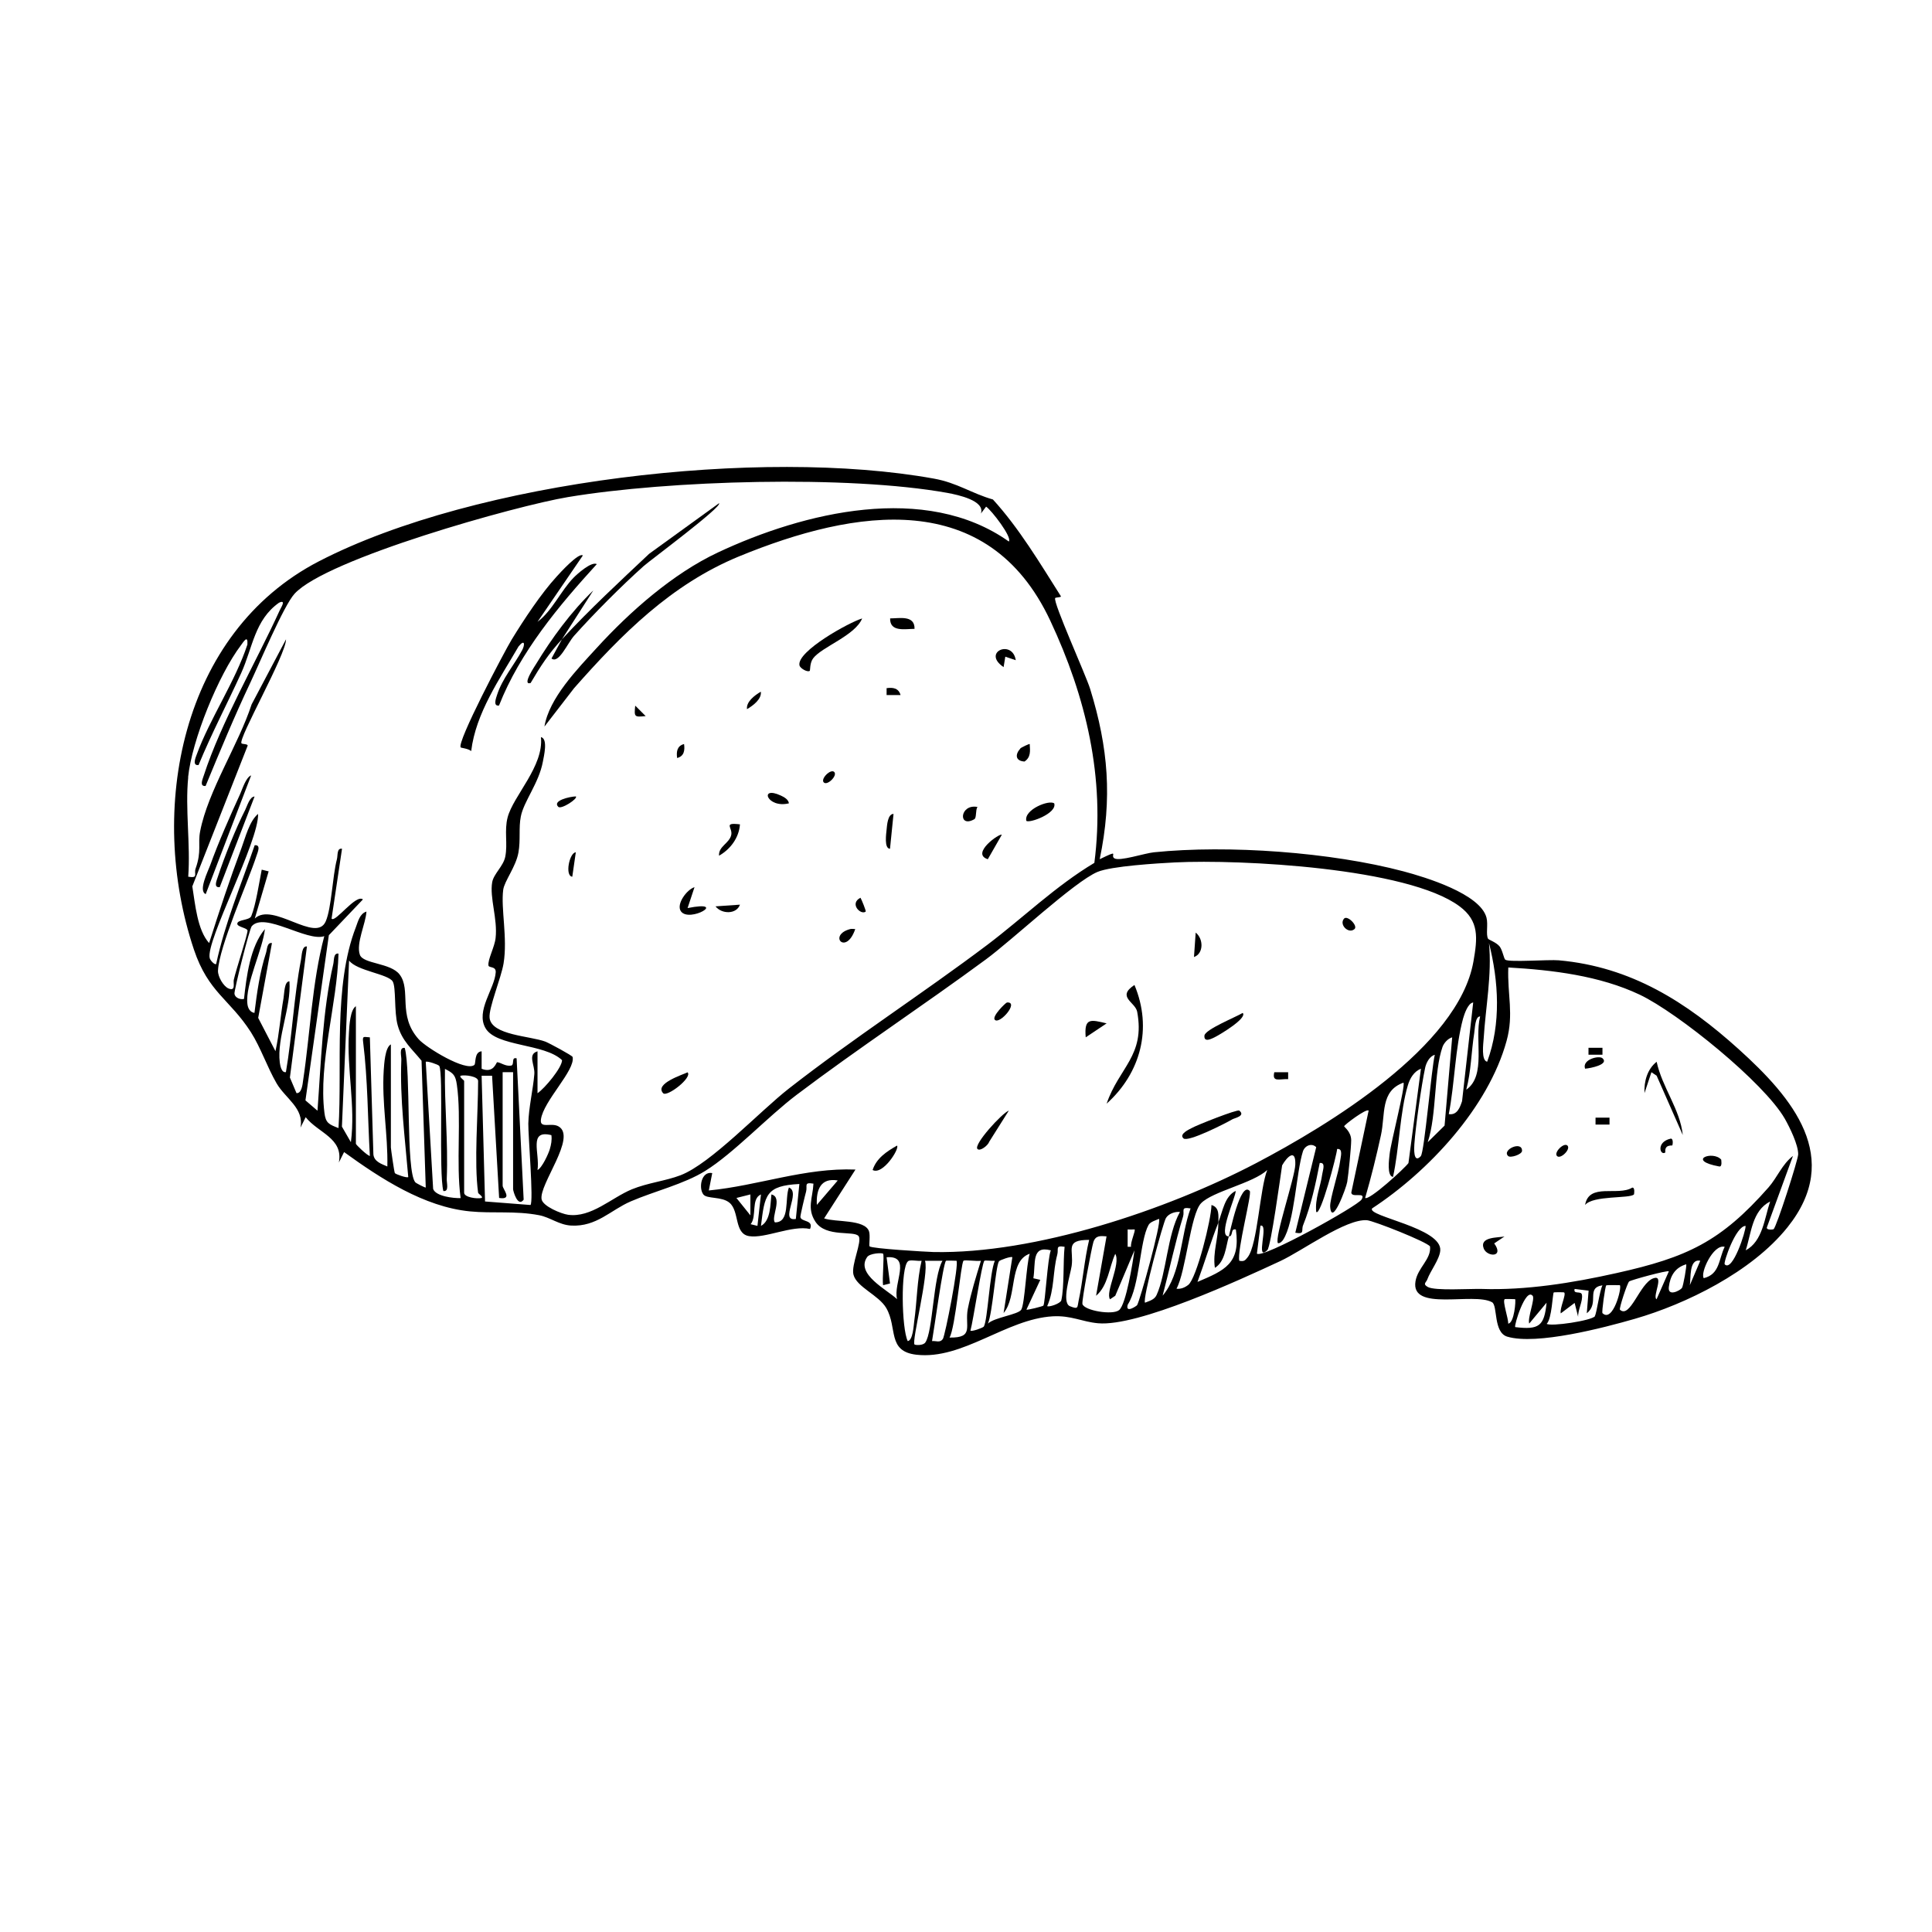 <?xml version="1.0" encoding="UTF-8"?>
<svg id="Ebene_1" data-name="Ebene 1" xmlns="http://www.w3.org/2000/svg" viewBox="0 0 170.08 170.08">
  <path d="M93.37,52.54c-.13.06-.45.05-.48.11-.2.38,2.68,6.72,3.08,8,1.6,5.18,1.96,9.63.84,14.99,1.85-.9.88-.34,1.29-.08.45.29,2.67-.45,3.48-.53,6.55-.67,15.62-.01,21.98,1.68,1.91.51,6.75,1.97,7.3,4.07.16.61-.07,1.49.14,1.86.06.1.7.3,1.01.67.26.32.38,1.1.51,1.18.38.24,3.8-.03,4.71.05,6.36.57,11.23,3.67,15.84,7.83,4.74,4.28,9.2,9.54,4.29,15.67-3.16,3.95-8.97,6.77-13.44,8.06-2.7.78-8.65,2.34-11.23,1.57-1.24-.37-.83-2.74-1.34-3.03-1.63-.91-7.19.87-6.74-1.84.2-1.21,1.4-1.95,1.28-3.07-.26-.4-4.96-2.26-5.55-2.31-1.86-.14-5.68,2.69-7.64,3.6-3.57,1.66-12.51,5.79-16.04,5.47-1.42-.13-2.35-.7-3.99-.61-4.1.24-7.92,3.85-12,3.38-2.59-.3-1.64-2.36-2.65-4.11-.67-1.15-2.62-1.84-2.89-2.95-.21-.85.78-2.9.46-3.37-.36-.53-2.87.14-3.8-1.27-.78-1.18-.24-2.11-.18-3.36-.88-.15-.51.19-.65.71-.1.34-.52,2.12-.5,2.23.07.45,1.2.23.85,1.05-1.59-.35-3.96.86-5.37.63-1.32-.22-.83-2.17-1.71-2.93-.69-.59-2.01-.32-2.32-.75-.43-.59-.16-2.06.79-1.87l-.3,1.53c4.34-.42,8.47-2.02,12.91-1.84l-2.76,4.3c.99.35,3.57.06,3.95,1.13.13.38-.02,1.25.05,1.33.2.2,4.93.48,5.63.5,8.93.18,20.5-3.69,28.39-7.82,6.32-3.32,17.81-10.24,19.14-17.75.36-2.07.53-3.57-1.23-4.87-4.56-3.39-19.3-4.14-25.03-3.86-1.53.08-5.61.32-6.84.84-2.05.87-7.53,6.02-9.82,7.7-5.48,4.04-11.22,7.81-16.66,11.92-2.55,1.93-5.54,5.14-8.05,6.7-1.86,1.16-4.49,1.79-6.55,2.68-1.77.76-3.01,2.25-5.25,2.13-1.07-.06-1.84-.72-2.81-.91-2.12-.41-4.1-.14-6.11-.34-4.04-.4-7.85-2.89-11.07-5.22l-.46.92c.41-2.15-1.82-2.6-2.92-3.99l-.46.92c.34-1.71-1.32-2.56-2.1-3.9-.82-1.41-1.4-3.15-2.26-4.5-1.87-2.92-3.75-3.49-5.02-7.28-4.11-12.28-1.17-27.88,11.01-34.18,13.84-7.15,38.94-10.02,54.12-7.28,2.07.37,3.32,1.3,5.21,1.84,2.3,2.52,4.15,5.62,5.99,8.53ZM16.57,68.42c-.28,2.77.21,5.95,0,8.76.93.16.48-.26.65-.72.55-1.55.18-2.16.4-3.28.68-3.54,3.4-7.68,4.53-11.17l3.03-5.73c0,1.37-4.24,8.76-3.92,9.16.06.08.58.04.54.21l-4.87,12.38c.25,1.55.44,3.85,1.48,4.99.89-2.8,1.82-5.62,2.85-8.37.35-.94.69-2.36,1.46-3,.08,2.42-4.62,11.2-4.26,12.69.05.22.46.64.57.52.77-3.59,2.2-6.99,3.39-10.45.58-.06.26.62.16.93-.78,2.39-3.29,7.98-3.39,10.11-.02.53.48,1.38.93,1.57.65.27.4-.46.46-.76.21-.95,1.19-3.86,1.21-4.33,0-.24-.89-.32-.9-.6-.02-.39,1.07-.29,1.23-.68.4-.97.7-2.98.92-4.09l.61.15-1.22,4.15c1.59-1.5,5.4,2.23,6.25.24.51-1.19.58-3.92.98-5.46.09-.35-.02-1,.45-.92l-.92,6.15c.31.4,2.14-2.19,2.76-1.69l-3,3.15-2.06,14.54,1.06.91c.31-4.21.44-8.8,1.39-12.91.08-.34,0-.99.46-.92-.11,4.41-1.78,9.64-1.24,14,.11.93.4,1.03,1.24,1.36.34-5.5-.48-12.52,1.53-17.69.19-.5.34-1.19.93-1.37-.06,1.06-.93,2.79-.58,3.8.28.82,2.71.7,3.5,1.74,1.05,1.37-.21,3.59,1.68,5.7.66.74,4.16,2.88,4.9,2.26.15-.13-.03-1.15.64-1.2v1.54c1.09.43,1.28-.59,1.37-.58.31.02.72.38,1.22.3.34-.06-.02-.78.49-.64l.62,12.44c-.52.72-.93-.78-.93-.92v-10.3h-.92v9.99c0,.3.93,1.27-.31,1.08l-.62-10.76h-.92s.3,11.07.3,11.07l4,.31c.29-.28-.21-6.18-.19-7.17.03-1.41.42-2.98.53-4.36.06-.8-.63-1.73.28-2v3.69c.64-.43,2.16-2.26,2.16-2.91-1.55-1.49-5.79-1.17-6.74-2.82-.88-1.53.81-3.47.9-4.91.04-.57-.61-.37-.64-.61-.07-.52.55-1.63.63-2.42.19-1.68-.54-3.54-.3-4.91.14-.75.98-1.4,1.15-2.24.23-1.14-.1-2.29.21-3.47.5-1.9,3.2-4.5,2.93-7.06.65.14.25,1.71.17,2.17-.35,1.88-1.68,3.48-1.94,4.82-.2,1-.01,2.07-.21,3.17-.22,1.25-1.24,2.52-1.34,3.28-.22,1.65.4,4.24.03,6.49-.21,1.27-1.32,3.91-1.23,4.78.16,1.54,3.57,1.59,4.92,2.1.33.13,2.36,1.22,2.39,1.35.25,1.18-2.57,3.86-2.79,5.5-.12.85.91.24,1.55.61,1.64.94-1.74,5.12-1.49,6.42.12.62,1.74,1.28,2.33,1.36,2.03.28,3.82-1.5,5.61-2.24,1.42-.58,2.96-.73,4.29-1.24,2.68-1.03,6.98-5.64,9.56-7.65,5.65-4.41,11.75-8.34,17.47-12.65,3.13-2.37,5.99-5.16,9.4-7.2.97-7.48-.73-14.6-3.88-21.32-5.5-11.73-17.15-9.87-27.4-5.66-5.97,2.46-10.34,6.86-14.52,11.6l-2.61,3.38c.41-2.51,2.89-5.05,4.6-6.92,2.92-3.2,6.72-6.55,10.66-8.4,7.58-3.56,18.29-6.17,25.62-.97.32-.36-1.52-2.75-2-3.07l-.46.61c.4-1.14-2.03-1.65-2.95-1.82-8.81-1.58-24.53-1.11-33.4.37-4.53.75-21.28,5.44-24.07,8.51-.96,1.05-3.09,6.13-3.88,7.8-1.41,2.98-2.69,6.07-3.95,9.12-.58.06-.25-.62-.16-.92,1.53-4.71,4.59-9.95,6.68-14.53.1-.23.62-1-.06-.68-2.15,1.52-2.31,3.95-3.33,6.2-1.23,2.7-2.62,5.34-3.75,8.09-.57.07-.27-.64-.16-.93,1.13-3.11,3.4-6.44,4.46-9.68.06-.91-.35-.23-.56.05-1.99,2.62-4.33,8.38-4.66,11.63ZM28.56,82.41c-1.54.53-5.27-2.17-6.4-.87-.2.23-1.56,5.64-1.52,5.95.05.35.52.53.84.45.22-1.96.53-4.59,1.84-6.15-.19,1.81-1.75,4.87-1.54,6.59.04.36.22.73.62.79.22-1.77.47-3.59,1.02-5.29.1-.32.08-.93.52-.86l-1.21,6.59,1.52,2.93c.34-1.53.44-3.12.71-4.67.07-.38.06-1.49.52-1.48.17,2.28-1.12,4.96-.85,7.14.03.25.15.94.54.85.56-3.26.7-6.64,1.33-9.9.07-.34.06-1.22.52-1.16l-1.5,11.54.58,1.37c.46.05.54-.79.58-1.1.64-4.23.77-8.58,1.87-12.73ZM130.92,93.47c1.24-3.35,1.01-7.09.16-10.45.27,2.79-.3,5.64-.47,8.44-.03.41-.23,1.92.32,2.01ZM31.33,88.55v12.14c0,.08.95,1,1.23,1.08-.19-3.33-.18-6.7-.59-10.02-.08-.61.07-.45.59-.43l.31,10.3c.06.65.73.85,1.23,1.07.06-2.83-.5-5.62-.32-8.46.04-.53.11-2.02.63-2.29v9.07c0,.11.29,2.16.35,2.26s1.08.46,1.18.35c-.28-3.35-.75-6.95-.61-10.3.02-.37-.23-1.14.3-1.07.55,1.94.09,10.85.93,11.83.08.09.89.5.92.46l-.37-11.16c-.85-1.05-1.72-1.74-2.1-3.12-.33-1.17-.13-3.34-.44-3.86-.4-.66-3.16-.93-3.84-1.84l-.63,14.62.79,1.37c.42-3.24-.38-6.42-.17-9.69.03-.53.11-2.02.63-2.29ZM156.13,108.22c.27-.22,2.16-6.11,2.17-6.6.01-.84-.75-2.38-1.18-3.14-1.83-3.18-9.4-9.31-12.76-10.91-3.54-1.68-7.71-2.18-11.58-2.4-.09,2.4.5,4.1-.15,6.46-1.61,5.87-6.89,11.51-11.84,14.75-.49.7,6.19,1.71,6,3.72-.07.78-.87,1.78-1.14,2.53-.1.28-.44.4.05.67.63.35,3.72.14,4.75.17,3.84.13,7.95-.52,11.87-1.4,6.2-1.38,9.16-2.76,13.37-7.54.77-.88,1.19-2.03,2.15-2.77l-2.3,6.3c-.04.26.57.18.6.15ZM127.55,98.08c.73.11.98-.6,1.16-1.14l.98-8.69c-.47.06-.78,1.04-.89,1.41-.7,2.58-.74,5.76-1.26,8.42ZM129.08,95.93c1.79-1.26.7-4.39,1.22-6.45-.45-.02-.46,1.11-.52,1.47-.26,1.65-.27,3.36-.7,4.98ZM125.7,100.54l1.47-1.45.67-7.77c-.37.1-.72.49-.85.84-.78,2.23-.5,5.98-1.3,8.38ZM125.08,101.77c.31-.33.94-7.75,1.23-8.91-.47.12-.76.72-.85,1.14-.33,1.56-.84,5.14-.95,6.74-.02.28-.11,1.76.57,1.04ZM38.66,93.83c-.07-.11-1.08-.46-1.18-.35l.65,11.18c.21.65,1.79.84,2.42.81-.42-3.08.09-7.03-.33-9.97-.12-.84-.3-1.03-1.05-1.4-.05,3.22.29,6.44.16,9.68-.02.37.23,1.14-.3,1.07-.42-1.6.02-10.4-.36-11.01ZM120.17,105.45c.31.31,3.49-2.6,3.82-3.06l1.1-8.31c-.62.25-.97.85-1.15,1.46-.69,2.27-.77,5.66-1.31,8.07-.56-.08-.34-1.59-.3-1.99.09-.98,1.42-6.05,1.22-6.31-2.05.73-1.58,2.79-1.98,4.62s-.86,3.71-1.39,5.52ZM42.09,105c-.37-2.68,0-6.95,0-9.84,0-.41-1.15-.56-1.54-.46-.15.11.31.39.31.46v9.84c0,.41,1.15.56,1.54.46.16-.11-.3-.37-.31-.46ZM120.47,97.77c-.18-.21-2.13,1.25-2.14,1.38,0,.07.61.47.62,1.22,0,.62-.24,3.01-.35,3.68-.08.51-1.37,3.99-1.5,2.18-.05-.65.77-3.07.88-4.04.04-.34.28-1.11-.27-1.04-.02.51-1.48,6.03-1.84,5.53-.12-1.15.38-2.21.53-3.31.04-.33.34-1.06-.22-.99-.36,1.84-.76,3.73-1.46,5.47-.19.46.18.83-.69.67l1.84-7.53c-.4-.4-1-.14-1.17.37-.59,1.85-.73,6.22-1.74,7.78-.09.14-.28.33-.46.3-.33-.45,1.49-5.75,1.53-6.92.05-1.44-.73-.69-1.16.07-.15.99-.99,7.16-1.3,7.46-1.11,1.08.18-2.36-.61-2.15l-.31,2.46c.48.48,8.9-4.21,9.22-4.77.42-.72-.89-.09-.91-.61l1.53-7.23ZM48.54,99.93c-2.05-.51-1,1.58-1.22,3.07.41-.2.97-1.45,1.08-1.83.12-.41.2-.81.14-1.24ZM108.18,108.84c.08-.28,1.02-4.93,1.84-3.99.21.23-1.14,5.29-.92,6.14.42.08.51-.02.75-.33.86-1.12,1.06-6.05,1.71-7.66-1.26,1.17-4.82,1.88-5.83,2.93-.93.96-1.33,6.02-2.16,7.52.38.05.75-.11,1.04-.34.73-.58,2.03-5.77,2.04-7.03.74.22.6.96.61,1.54-.68,1.71-1.2,3.5-1.84,5.23,2.4-1.02,3.8-1.61,3.38-4.61-.51-.13-.2.59-.61.61ZM73.75,103.92c-1.51-.26-1.91.83-1.84,2.15l1.84-2.15ZM70.37,104.23c-2.97.15-3.05.98-3.38,3.69.87-.46.82-1.92.92-2.77,1.04.25-.07,2.04.31,2.46,1.35.01.85-2.08,1.23-3.07,1.1.42-.88,3.02.61,2.77l.31-3.07ZM66.06,106.99v-1.84s-1.23.31-1.23.31l1.23,1.53ZM66.68,107.92l.31-2.77c-.9.38-.34,1.94-.91,2.62l.61.15ZM153.68,110.07c1.5-.8,1.65-2.82,2.15-4.3-1.6.83-1.65,2.78-2.15,4.3ZM104.8,106.38c-.9-.15-.5.21-.65.71-.7,2.28-1.19,4.67-1.8,6.97,1.65-1.94,1.57-5.27,2.46-7.68ZM103.87,106.69c-.43-.04-1,.15-1.23.54-.25.42-2.09,7.15-1.84,7.45.39-.16.83-.26,1.02-.68.86-1.89.94-5.31,2.05-7.3ZM100.1,114.9c.23-.32,2.17-7.29,1.93-7.6-.29.13-.77.26-.92.54-.78,1.4-.76,5.35-1.83,7.01-.24.81.77.12.82.05ZM151.83,111.3c.69.74,1.88-2.96,1.84-3.38-.86,0-1.97,3.23-1.84,3.38ZM99.88,108.23s-.42.02-.61,0v1.53s.3,0,.3,0c-.08-.36.42-1.43.31-1.53ZM97.42,108.84c-.53-.04-.98-.1-1.17.52-.15.49-1.04,5.17-.96,5.44.17.58,2.67,1,3.23.53.62-.51,1.21-4.24,1.35-5.26l-1.69,4-.46.31c-.44-.61.97-3.13.46-4-.54,1.17-.63,2.81-1.69,3.69l.92-5.22ZM95.88,109.15c-2.2,0-1.33.88-1.54,2.3-.11.75-.92,3.23-.15,3.54s.64.09.76-.46c.38-1.76.51-3.62.93-5.38ZM93.73,109.76c-.87-.14-.51.18-.66.71-.4,1.48-.23,3.03-.88,4.51.12.12,1.17-.22,1.24-.51.27-1.18.15-3.41.29-4.71ZM151.83,109.76c-1.02-.26-2.18,2.34-1.84,2.76,1.42-.35,1.3-1.66,1.84-2.76ZM92.5,110.07c-1.72-.45-1.31,1.13-1.53,2.46l.61.14-1.22,2.62c.08.06,1.44-.29,1.49-.35.16-.19.37-4.16.66-4.88ZM77.74,110.37c-.11-.1-1.17-.04-1.4.29-1.05,1.5,1.76,2.88,2.63,3.71-.36-1.41,1.32-3.86-.92-3.69l.3,2.31-.61.15c-.09-.48.12-2.65,0-2.77ZM86.97,116.52c.55-.54,2.66-.79,2.93-1.22.32-.5.45-4.02.75-4.93-1.86.64-1.08,3.78-2.3,5.22l.77-4.91c-.1-.11-1.11.25-1.18.36-.3.5-.56,4.54-.97,5.48ZM81.13,110.99c-.33.05-1-.12-1.19.04-.67.54-.57,5.94-.03,7.03.45-.05.52-1.34.57-1.73.25-1.76.24-3.59.65-5.34ZM82.97,110.99h-1.54c.38,1.06-1.2,7.13-.92,7.37.07.06.75.11.95-.18.67-.94.69-5.82,1.51-7.19ZM84.2,110.99s-.88-.03-.92,0c-.26.24-1.06,6.16-1.23,7.07.34-.04.69.18.95-.18.2-.28,1.45-6.65,1.2-6.89ZM86.35,110.99c-.34.06-1.44-.1-1.53,0-.24.25-.71,5.87-1.23,6.76,2.22.04,1.32-1.02,1.61-2.53.28-1.41.73-2.85,1.15-4.22ZM87.58,110.99c-.25.03-.85-.06-.92,0-.23.21-.99,5.33-1.23,6.15.1.11,1.11-.25,1.18-.36.34-.56.51-4.76.97-5.79ZM149.68,110.99c-1.02-.21-.81,1.59-.92,2.15l.92-2.15ZM148.07,113.38c.11-.16.44-1.99.37-2.08-.98.29-1.41,1.02-1.53,2.01-.1.88,1.01.29,1.16.07ZM146.91,111.92c-.14-.11-3.32.76-3.49.89-.16.12-.91,2.4-.81,2.49.9.82,1.74-2.32,2.92-2.76,1.05-.39-.09,1.58.3,1.84l1.08-2.45ZM140.4,115.85c.16-.23.41-2.19.67-2.7-1.49.22-.23,1.56-1.38,2.46l.16-1.99-1.23-.15c-.14.51.57.14.64.5.11.56-.37,1.35-.33,1.96l-.31-1.23-1.22.92c-.12-.42.5-1.67.3-1.84-.03-.03-.89-.03-.92,0-.1.1-.16,2.32-.62,2.76.36.26,3.96-.28,4.25-.67ZM142.61,113.14s-1.15-.03-1.21.02c-.09.08-.41,2.35-.33,2.44.92.89,1.74-2.27,1.53-2.46ZM134.92,114.07c-.62-.73-1.66,2.65-1.53,2.76,2.09.25,2.56-.08,2.76-2.15l-1.53,1.84c-.16-.53.54-2.18.3-2.46ZM133.38,114.37s-.89-.03-.92,0c-.21.2.34,1.71.31,2.15.54-.03.69-2.07.61-2.15Z"/>
  <path d="M108.18,108.84c-.26.87-.32,2.23-1.23,2.77-.21-1.37.33-2.65.3-4,.4-1,.55-2.29,1.53-2.77.05.46-1.64,4.05-.61,4Z"/>
  <path d="M51.31,48.9l-3.99,5.84c1.31-.98,2.06-2.75,3.18-3.89.28-.29,1.56-1.45,2.04-1.19-3.35,3.67-6.77,7.76-8.61,12.45-.55.08-.26-.66-.17-.94.45-1.42,1.52-2.65,2.21-3.94.25-.47.24-1.01-.32-.32-1.67,2.88-3.76,5.85-4.17,9.21-.24-.22-.89-.28-.92-.32-.39-.41,3.86-8.47,4.48-9.49,1.07-1.75,2.6-4.07,3.97-5.56.27-.3,1.98-2.18,2.31-1.84Z"/>
  <path d="M49.47,56.28c2.43-2.63,5.08-5.08,7.68-7.53l6.15-4.45c.32.29-6.07,5.03-6.62,5.52-1.94,1.73-4.41,4.21-6.14,6.15-.59.66-1.35,2.5-1.99,2l.92-1.69c-1.16,1.25-1.88,2.35-2.76,3.85-.82.24.44-1.59.48-1.67,1.37-2.26,3.13-4.66,5.04-6.48l-2.76,4.3Z"/>
  <path d="M75.9,54.44c-.62,1.52-3.57,2.51-4.32,3.52-.3.4-.25,1.05-.29,1.09-.18.17-.86-.21-.91-.48-.26-1.22,4.37-3.79,5.53-4.13Z"/>
  <path d="M18.11,78.71c-.68-.28.21-2.03.39-2.53.72-2.01,1.74-4.32,2.64-6.28.21-.47.51-1.47.97-1.64l-4,10.45Z"/>
  <path d="M19.34,78.1c-.58.06-.25-.62-.16-.92.57-1.74,1.58-4.26,2.41-5.89.18-.36.39-1.15.82-1.17l-3.07,7.99Z"/>
  <path d="M92.81,70.73c.25.88-2.2,1.77-2.46,1.53-.23-.99,2.04-1.89,2.46-1.53Z"/>
  <path d="M60.53,79.94c3.65-.72.15,1.34-.59.28-.43-.62.52-1.91,1.2-2.12l-.61,1.84Z"/>
  <path d="M58.38,96.24c-.8-.85,1.78-1.65,2.15-1.84.45.46-1.81,2.2-2.15,1.84Z"/>
  <path d="M80.51,55.36c-.81,0-2.18.31-2.15-.92.81,0,2.18-.31,2.15.92Z"/>
  <path d="M65.14,72.57c-.08,1.18-.84,2.19-1.84,2.76-.07-.81.89-1.08,1.07-1.81.16-.66-.77-1.13.77-.95Z"/>
  <path d="M89.42,58.12l-.92-.31-.15.92c-1.95-1.33.79-2.48,1.07-.61Z"/>
  <path d="M86.96,75.64c-1.55-.49,1.07-2.33,1.23-2.15l-1.23,2.15Z"/>
  <path d="M86.05,71.04c-.19.27-.06.95-.28,1.08-1.45.82-1.29-1.38.28-1.08Z"/>
  <path d="M69.45,70.72c-1.92.47-2.67-1.6-.7-.68.28.13.66.34.7.68Z"/>
  <path d="M89.82,65.89c.08-.09.8-.43.83-.39.04.62.1,1.17-.46,1.54-.81-.05-.84-.62-.37-1.14Z"/>
  <path d="M65.14,79.64c-.3.86-1.6.85-2.15.15l2.15-.15Z"/>
  <path d="M78.36,74.72c-.55,0-.34-1.35-.31-1.69.04-.37.09-1.37.61-1.38l-.31,3.07Z"/>
  <path d="M75.29,81.79c-.82,2.38-2.43.53-.45,0,.14-.04.31,0,.45,0Z"/>
  <path d="M50.38,77.18c-.67-.06-.26-2.12.31-2.15l-.31,2.15Z"/>
  <path d="M65.76,62.43c-.08-.65.66-1.21,1.22-1.54.08.65-.66,1.21-1.22,1.54Z"/>
  <path d="M50.69,70.11c.23.18-1.28,1.17-1.54.92-.56-.55,1-.9,1.54-.92Z"/>
  <path d="M73.44,67.96c.31.32-.61,1.23-.92.92s.61-1.23.92-.92Z"/>
  <path d="M76.21,80.25c-.43.34-1.47-.7-.46-1.22.11.18.51,1.18.46,1.22Z"/>
  <path d="M79.28,61.19h-1.23s0-.61,0-.61c.57-.08,1.06,0,1.23.61Z"/>
  <path d="M59.61,66.73c-.08-.57,0-1.07.61-1.23.08.57,0,1.07-.61,1.23Z"/>
  <path d="M56.84,63.04c-1,.1-1.02.08-.92-.92l.92.92Z"/>
  <path d="M97.42,97.16c1.08-3.18,3.41-4.22,2.69-8.09-.16-.86-1.85-1.3-.24-2.36,1.6,3.82.55,7.75-2.45,10.45Z"/>
  <path d="M109.1,97.77c.58.47-.43.66-.6.76-.59.35-3.91,2.04-4.31,1.69-.44-.39.53-.81.75-.93.4-.23,3.99-1.66,4.16-1.52Z"/>
  <path d="M109.4,89.17c.44.46-2.05,1.93-2.37,2.09-.28.14-1.06.59-1-.09.04-.54,2.81-1.65,3.37-2Z"/>
  <path d="M86.05,101.15c-.38-.38,2.17-3.17,2.76-3.38l-1.72,2.73c-.11.34-.81.88-1.04.65Z"/>
  <path d="M76.82,103c.33-1.04,1.25-1.64,2.15-2.15.24.27-1.26,2.63-2.15,2.15Z"/>
  <path d="M97.42,90.09l-1.84,1.23c-.16-1.77.46-1.55,1.84-1.23Z"/>
  <path d="M87.58,89.78c-.3-.29.96-1.52,1.07-1.53,1.1-.07-.64,1.96-1.07,1.53Z"/>
  <path d="M105.11,84.25l.15-2.15c.7.55.71,1.85-.15,2.15Z"/>
  <path d="M119.24,81.79c-.52.46-1.38-.39-.92-.92.29-.33,1.25.63.92.92Z"/>
  <path d="M113.4,94.39v.61c-.79-.03-1.43.3-1.22-.61h1.22Z"/>
  <path d="M143.84,105.15c-.35.38-3.62.07-4.3.93.34-1.99,2.89-.75,4.15-1.53.26-.04.17.58.15.61Z"/>
  <path d="M148.14,99.92l-2.3-5.22-.46-.31-.61,1.84c-.05-1.03.24-2.1,1.07-2.76.48,2.25,2.07,4.19,2.3,6.45Z"/>
  <path d="M132.46,108.84l-.92.62c.91,1.26-.62,1.2-.92.46-.41-1.06,1.24-.95,1.84-1.07Z"/>
  <path d="M141.07,93.16c.61.54-1.02.88-1.53.92-.29-.81,1.23-1.19,1.53-.92Z"/>
  <path d="M151.52,102.08s.12.65-.16.61c-2.95-.54-.59-1.44.16-.61Z"/>
  <path d="M132.77,101.77c-.59-.54,1.23-1.38,1.22-.46,0,.32-1.02.65-1.22.46Z"/>
  <rect x="140.46" y="98.39" width="1.23" height=".61"/>
  <rect x="139.84" y="92.24" width="1.23" height=".61"/>
  <path d="M137.99,100.85c.31.32-.61,1.23-.92.92s.61-1.23.92-.92Z"/>
  <path d="M147.21,100.84s-.34-.02-.49.13c-.18.18-.1.47-.12.49-.47.31-.82-.93.47-1.22.26-.04.19.54.14.61Z"/>
</svg>